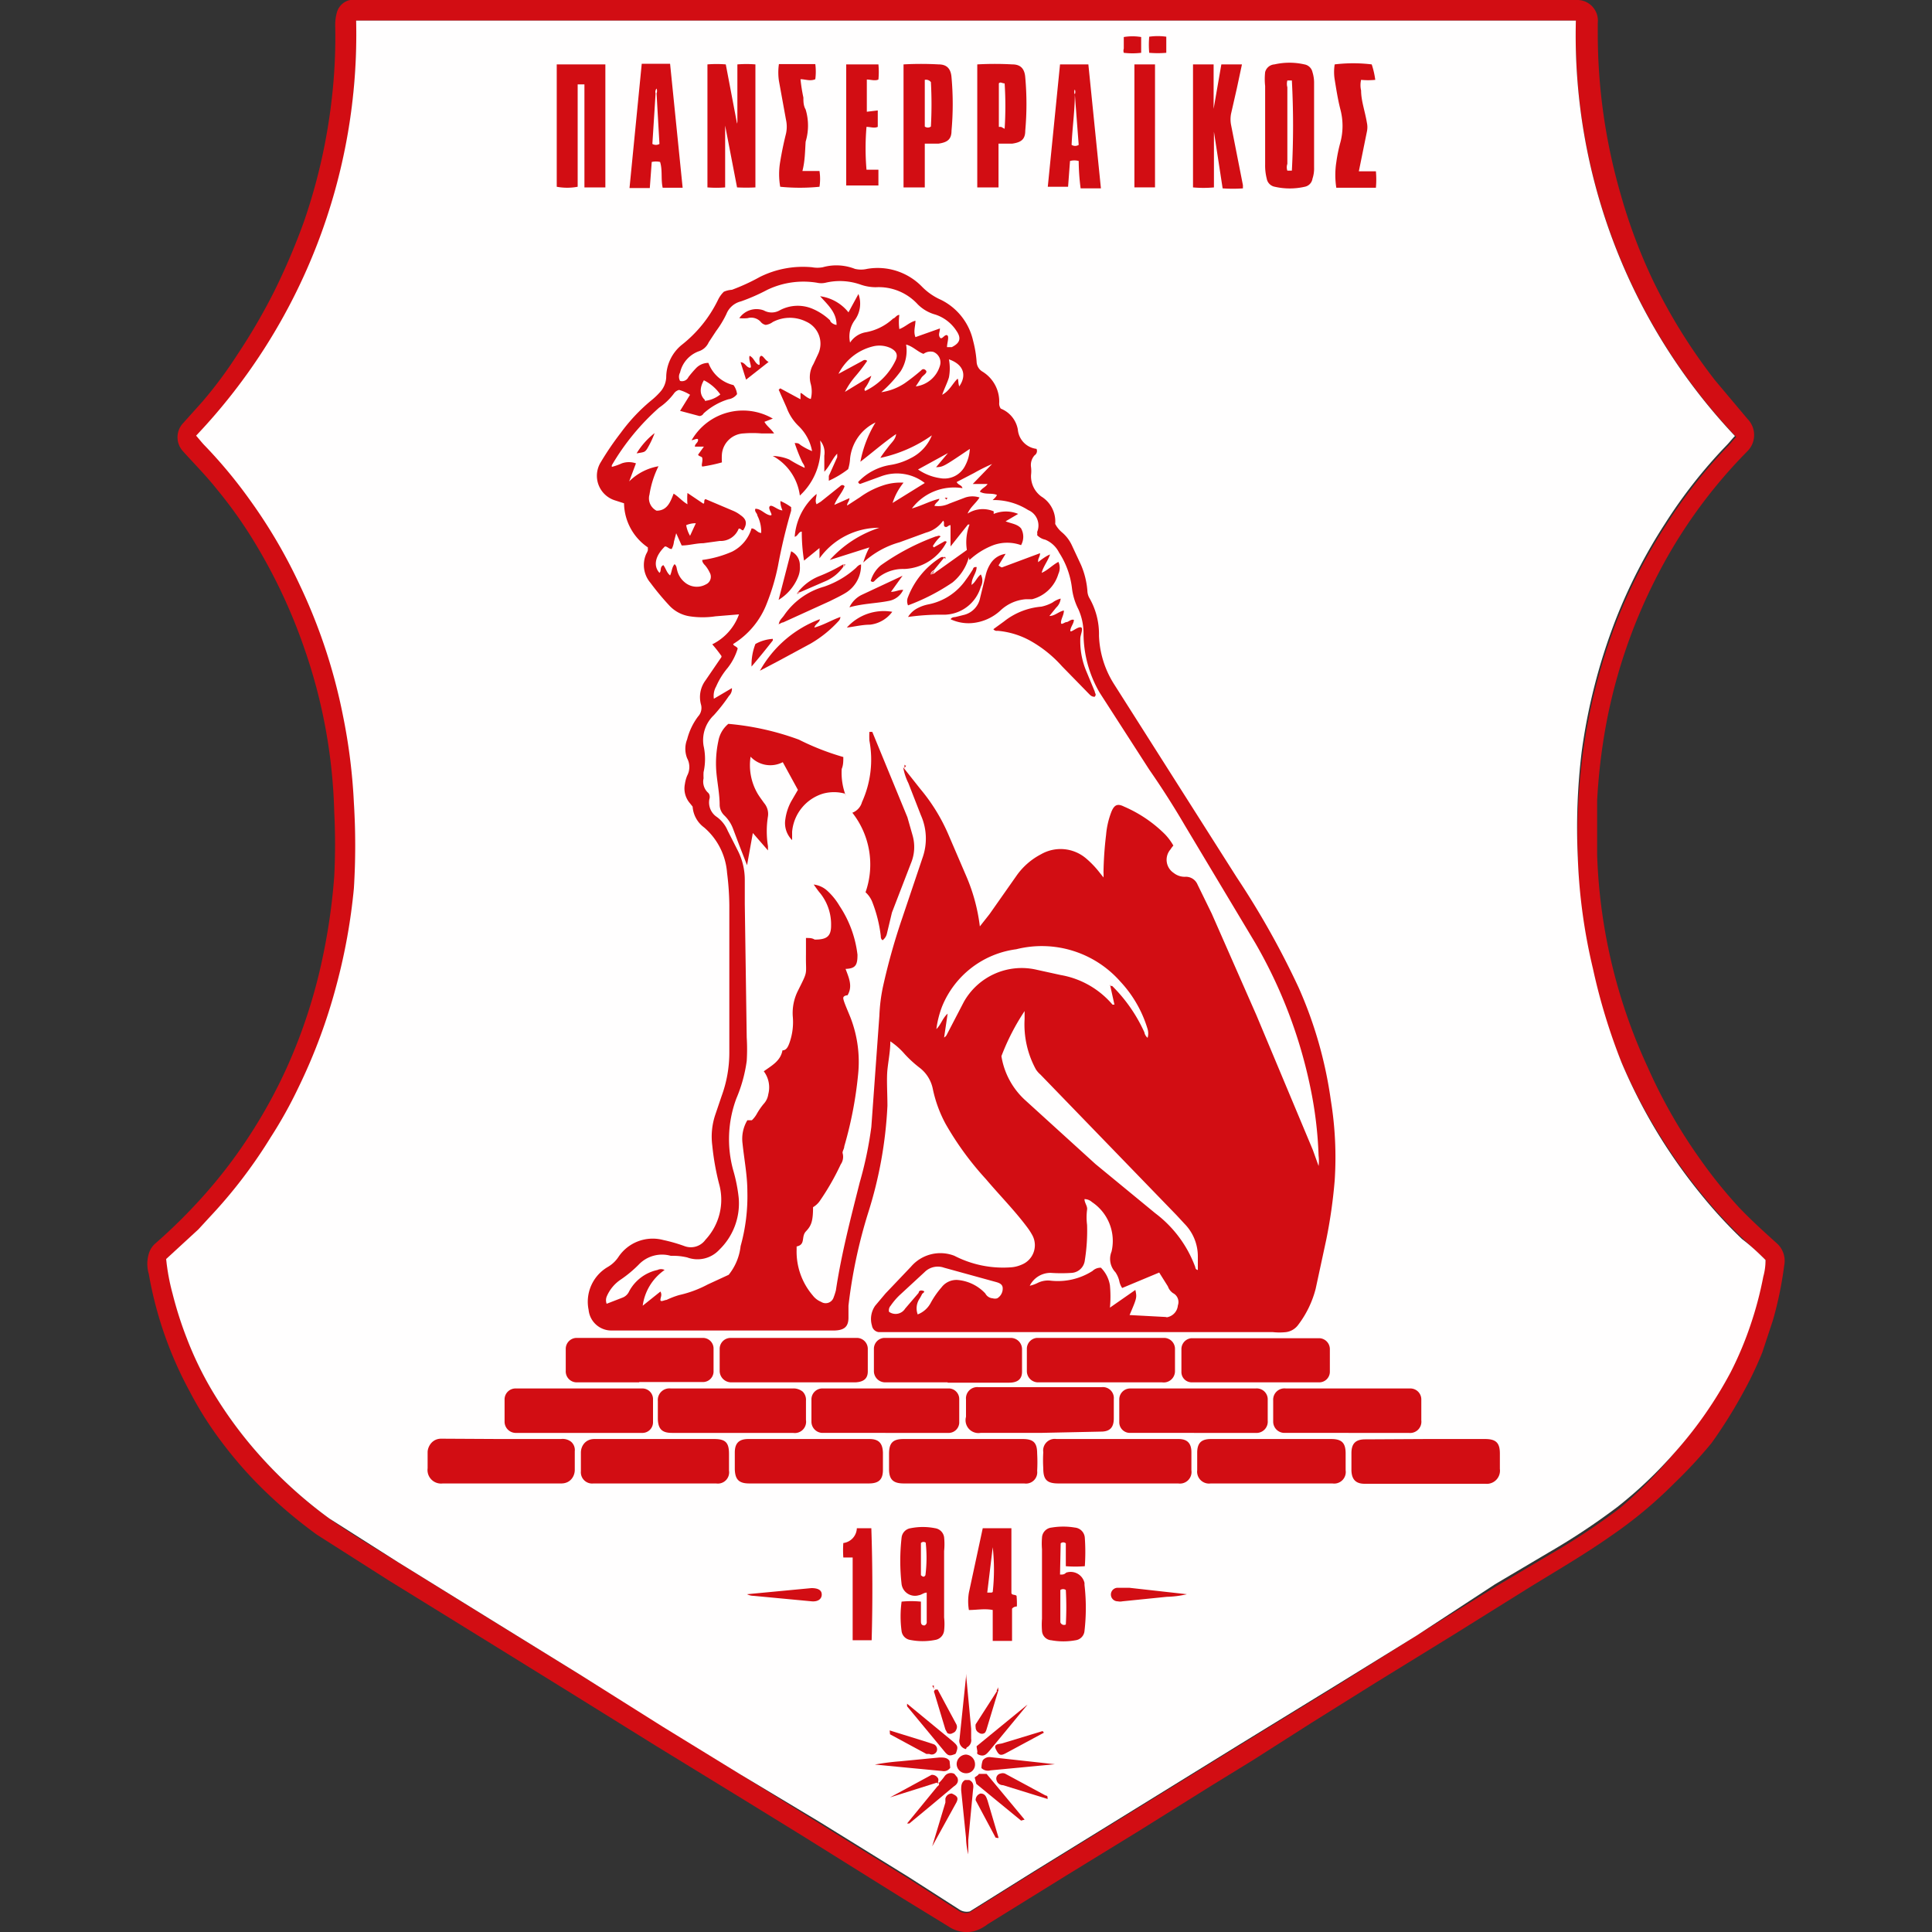 <?xml version="1.0" encoding="iso-8859-1"?>
<svg xmlns="http://www.w3.org/2000/svg" width="60" height="60" xmlns:v="https://vecta.io/nano"><rect width="100%" height="100%" fill="#333333" stroke="none"/><path d="M30 0h19a.64.64 0 0 1 .62.71v.32a17.94 17.94 0 0 0 .71 5 16.93 16.93 0 0 0 1 2.67 17.3 17.3 0 0 0 1.94 3.12l1 1.19a.71.71 0 0 1 0 1 15.66 15.66 0 0 0-2.87 4 16.75 16.75 0 0 0-1.55 4.65 18.45 18.45 0 0 0-.25 2.21v1.67a17 17 0 0 0 1.57 6.6A16.2 16.2 0 0 0 52.8 36a14.62 14.62 0 0 0 1.2 1.49c.38.4.79.77 1.2 1.14a.73.73 0 0 1 .21.67 11.54 11.54 0 0 1-.35 1.7l-.33 1a11.33 11.33 0 0 1-.58 1.22 15 15 0 0 1-1 1.6A14.47 14.47 0 0 1 52 46.06a13.55 13.55 0 0 1-2 1.66c-.84.59-1.73 1.1-2.6 1.64l-2.26 1.41-2.42 1.49-2 1.25-1.82 1.16-1.27.78-2.29 1.43-2.2 1.35-2.47 1.53a1.22 1.22 0 0 1-.44.22 1 1 0 0 1-.77-.15l-1.42-.87-1.81-1.13L24.9 57l-1.77-1.09-2.79-1.71-2.72-1.69L15.18 51l-3.11-1.92-2.23-1.42a15 15 0 0 1-1.62-1.36 12.72 12.72 0 0 1-1.33-1.51 11 11 0 0 1-1-1.58 11.92 11.92 0 0 1-1.27-3.65 1.09 1.09 0 0 1 0-.62.67.67 0 0 1 .2-.32 16.76 16.76 0 0 0 1.47-1.45 15.3 15.3 0 0 0 1.43-1.86 15.81 15.81 0 0 0 1.23-2.25A16.6 16.6 0 0 0 10 29.83a19.09 19.09 0 0 0 .38-2.61 19.68 19.68 0 0 0 0-2 16.65 16.65 0 0 0-.9-5A16.93 16.93 0 0 0 8 17a13.85 13.85 0 0 0-1.26-1.8c-.34-.43-.74-.83-1.07-1.2a.64.64 0 0 1 0-.84l.61-.68A13.21 13.21 0 0 0 7.38 11a18.49 18.49 0 0 0 1.16-2 20.73 20.73 0 0 0 .9-2.12 17.77 17.77 0 0 0 .87-3.87 16.72 16.72 0 0 0 .1-2.24 1.45 1.45 0 0 1 .06-.41.55.55 0 0 1 .36-.35 1.33 1.33 0 0 1 .45-.01H30zm24.83 39.13l-.73-.69a14.82 14.82 0 0 1-1.26-1.37 17.16 17.16 0 0 1-1.28-1.79 17 17 0 0 1-1.2-2.28 18.58 18.58 0 0 1-.93-2.88 17.47 17.47 0 0 1-.43-3.49 19.66 19.66 0 0 1 .16-3.25 18.08 18.08 0 0 1 1.05-4.09 16.61 16.61 0 0 1 1.54-3 15.35 15.35 0 0 1 1.9-2.42c.1-.1.18-.21.27-.3A18.13 18.13 0 0 1 48.94.64H11.06a18.1 18.1 0 0 1-4.93 12.9l.28.32a14.94 14.94 0 0 1 1.4 1.69 16.15 16.15 0 0 1 1.54 2.63 17.19 17.19 0 0 1 1.34 4.05 17.77 17.77 0 0 1 .31 2.71 21.44 21.44 0 0 1 0 2.66 18.21 18.21 0 0 1-.54 3 17.33 17.33 0 0 1-1.19 3.2 13.71 13.71 0 0 1-.86 1.54 15.24 15.24 0 0 1-1.9 2.48l-.34.37-1 .92a6.62 6.62 0 0 0 .2 1.08 11.63 11.63 0 0 0 .44 1.38 10.69 10.69 0 0 0 .77 1.6 13 13 0 0 0 1.46 2 13.78 13.78 0 0 0 2.2 2c.69.49 1.42.91 2.14 1.36l3.12 1.93L18 52l2.61 1.62L23 55.11l2.43 1.51 2.78 1.72 1.56 1a.42.42 0 0 0 .33.06l2-1.25 3.13-1.93 3.24-2 3-1.84L44 50.79l2.49-1.54 1.69-1a20.84 20.84 0 0 0 2.11-1.4A13.38 13.38 0 0 0 52 45.12a12.64 12.64 0 0 0 1.71-2.51 10.74 10.74 0 0 0 .62-1.48 11.13 11.13 0 0 0 .39-1.48 1.91 1.91 0 0 0 .11-.52z" fill="#d20d13"/><path d="M54.83 39.13a1.91 1.91 0 0 1-.07.52 11.13 11.13 0 0 1-.39 1.48 10.74 10.74 0 0 1-.62 1.48A12.64 12.64 0 0 1 52 45.12a13.38 13.38 0 0 1-1.77 1.68 20.84 20.84 0 0 1-2.11 1.4l-1.69 1L44 50.79l-2.51 1.55-3 1.84-3.24 2-3.13 1.93-2 1.25a.42.42 0 0 1-.33-.06l-1.56-1-2.78-1.72L23 55.11l-2.41-1.48L18 52l-2.51-1.55-3.12-1.93-2.14-1.36a13.78 13.78 0 0 1-2.2-2 13 13 0 0 1-1.46-2 10.69 10.69 0 0 1-.77-1.6 11.63 11.63 0 0 1-.44-1.38 6.62 6.62 0 0 1-.2-1.08l1-.92.34-.37a15.24 15.24 0 0 0 1.9-2.48 13.71 13.71 0 0 0 .86-1.54 17.33 17.33 0 0 0 1.19-3.2 18.21 18.21 0 0 0 .54-3 21.44 21.44 0 0 0 0-2.66 17.77 17.77 0 0 0-.34-2.71 17.19 17.19 0 0 0-1.34-4.05 16.15 16.15 0 0 0-1.54-2.63 14.94 14.94 0 0 0-1.4-1.69c-.1-.1-.19-.22-.28-.32A18.1 18.1 0 0 0 11.06.64h37.88a18.13 18.13 0 0 0 4.94 12.9c-.09.09-.17.2-.27.3a15.35 15.35 0 0 0-1.9 2.42 16.61 16.61 0 0 0-1.54 3 18.08 18.08 0 0 0-1.05 4.09 19.66 19.66 0 0 0-.12 3.28 17.47 17.47 0 0 0 .47 3.45 18.58 18.58 0 0 0 .89 2.92 17 17 0 0 0 1.2 2.32 17.16 17.16 0 0 0 1.28 1.79 14.82 14.82 0 0 0 1.26 1.37c.24.18.48.4.73.65z" fill="#fffefe"/><g fill="#d20d13"><path d="M31.08 12.69a.86.86 0 0 1 .53.65.66.66 0 0 0 .58.6.16.16 0 0 1-.06.2.45.45 0 0 0-.11.37 1 1 0 0 1 0 .24.78.78 0 0 0 .32.67.91.91 0 0 1 .43.85.86.86 0 0 0 .22.27 1.17 1.17 0 0 1 .3.4l.28.6a2.53 2.53 0 0 1 .2.81.49.49 0 0 0 .05.2 2.25 2.25 0 0 1 .31 1.19 3 3 0 0 0 .47 1.51l3.81 6a26 26 0 0 1 1.92 3.42 13 13 0 0 1 1 3.5 11 11 0 0 1 .12 2.49 15.8 15.8 0 0 1-.26 1.83l-.33 1.53a3.14 3.14 0 0 1-.54 1.12.56.56 0 0 1-.38.23 1.93 1.93 0 0 1-.41 0h-11-1.24a.24.24 0 0 1-.21-.2.72.72 0 0 1 .1-.62l.32-.38.79-.83a1.2 1.2 0 0 1 1.35-.34 3.3 3.3 0 0 0 1.72.36 1 1 0 0 0 .38-.09.65.65 0 0 0 .33-.89 1.94 1.94 0 0 0-.15-.24c-.4-.54-.86-1-1.3-1.52a9.49 9.49 0 0 1-1.25-1.71 4 4 0 0 1-.4-1.09 1.1 1.1 0 0 0-.41-.66 3.64 3.64 0 0 1-.46-.42 2.21 2.21 0 0 0-.45-.4c0 .3-.06.59-.09.88s0 .74 0 1.12a13 13 0 0 1-.6 3.33 15.7 15.7 0 0 0-.61 2.88v.37c0 .29-.14.39-.43.4h-.58H19a.71.71 0 0 1-.72-.64 1.25 1.25 0 0 1 .59-1.33 1 1 0 0 0 .34-.32 1.28 1.28 0 0 1 1.39-.52 5 5 0 0 1 .66.19.56.56 0 0 0 .65-.2 1.82 1.82 0 0 0 .42-1.74 8 8 0 0 1-.21-1.19 2.14 2.14 0 0 1 .09-.94l.2-.59a3.92 3.92 0 0 0 .24-1.35v-4.58a8.55 8.55 0 0 0-.07-1 2.06 2.06 0 0 0-.71-1.41.88.88 0 0 1-.36-.65l-.08-.1a.7.7 0 0 1-.16-.6 1.11 1.11 0 0 1 .07-.26.57.57 0 0 0 0-.54.8.8 0 0 1 0-.59 2 2 0 0 1 .34-.71.39.39 0 0 0 .09-.37.87.87 0 0 1 .14-.75l.41-.6c.14-.2.06-.09.09-.15a4.22 4.22 0 0 0-.29-.37 1.66 1.66 0 0 0 .83-.93l-.73.06a2.68 2.68 0 0 1-.8 0 1.09 1.09 0 0 1-.62-.32 8.17 8.17 0 0 1-.6-.72.85.85 0 0 1-.13-.9.54.54 0 0 0 .05-.11V17a1.69 1.69 0 0 1-.74-1.37l-.28-.09a.8.8 0 0 1-.44-1.19 9.13 9.13 0 0 1 .62-.91 5.55 5.55 0 0 1 .94-1 2.2 2.2 0 0 0 .31-.3.73.73 0 0 0 .16-.42 1.31 1.31 0 0 1 .47-1h0a4 4 0 0 0 1.14-1.41.88.88 0 0 1 .18-.25.75.75 0 0 1 .25-.06 6.26 6.26 0 0 0 .87-.4 3 3 0 0 1 1.62-.3.92.92 0 0 0 .33 0 1.57 1.57 0 0 1 1 .05.82.82 0 0 0 .38 0 1.92 1.92 0 0 1 1.7.55 1.89 1.89 0 0 0 .59.41 1.87 1.87 0 0 1 1 1.27 3.5 3.5 0 0 1 .11.66.37.37 0 0 0 .18.3 1.09 1.09 0 0 1 .52 1 .28.28 0 0 0 .05.15zm-4.23-.54a2 2 0 0 0 .95-.93c.1-.19.05-.31-.14-.41a.83.83 0 0 0-.56-.05 1.63 1.63 0 0 0-1.06.85l.74-.4s.09-.07.15 0a5.32 5.32 0 0 1-.36.47 2.47 2.47 0 0 0-.33.49l.82-.5a1.35 1.35 0 0 1-.18.36s-.07.07 0 .12 0 0 0 0zm7.62 18.47h.07a4.81 4.81 0 0 1 1 1.44.28.28 0 0 0 .1.17.49.49 0 0 0 0-.27 3.72 3.72 0 0 0-.85-1.48 3.25 3.25 0 0 0-3.23-1 2.89 2.89 0 0 0-2.3 1.77 3 3 0 0 0-.18.71c.15-.15.19-.34.35-.48l-.11.74a.2.2 0 0 0 .09-.1l.52-1a2.06 2.06 0 0 1 2.28-1l.73.16a2.72 2.72 0 0 1 1.61.92h.06l-.14-.63zM24.3 15.85h0s-.08-.18-.06-.29a1.77 1.77 0 0 1 .33.19v.11a17.19 17.19 0 0 0-.41 1.72 6.84 6.84 0 0 1-.35 1.17A2.55 2.55 0 0 1 22.77 20h0c0 .06.11.07.14.14a1.81 1.81 0 0 1-.31.6 2.34 2.34 0 0 0-.36.58.59.59 0 0 0-.07.38l.56-.33a.3.3 0 0 1-.09.24 5.39 5.39 0 0 1-.47.6 1.07 1.07 0 0 0-.32.95 1.88 1.88 0 0 1 0 .82 1.62 1.62 0 0 0 0 .19.47.47 0 0 0 .13.44.15.15 0 0 1 .05.07.22.22 0 0 1 0 .14.54.54 0 0 0 .23.55 1 1 0 0 1 .34.43l.31.61a2 2 0 0 1 .22.92v.75l.06 4.14a5.85 5.85 0 0 1 0 .73 4.53 4.53 0 0 1-.32 1.16 3.62 3.62 0 0 0-.1 2.23 4.92 4.92 0 0 1 .17.85 2 2 0 0 1-.6 1.62.92.92 0 0 1-1 .24C21.11 39 21 39 20.83 39a1 1 0 0 0-1 .28 3.79 3.79 0 0 1-.54.45 1.19 1.19 0 0 0-.45.54.31.31 0 0 0 0 .22l.49-.19a.37.37 0 0 0 .21-.2 1.31 1.31 0 0 1 .88-.66.25.25 0 0 1 .22 0 1.61 1.61 0 0 0-.68 1.11l.55-.44c.06.11 0 .18 0 .26s.13 0 .19 0a2.62 2.62 0 0 1 .39-.15 3.53 3.53 0 0 0 .89-.33l.65-.3a1.72 1.72 0 0 0 .37-.89 5.75 5.75 0 0 0 .21-1.7c0-.5-.1-1-.15-1.49a1.12 1.12 0 0 1 .15-.72h.14a.83.83 0 0 0 .16-.21 2.11 2.11 0 0 1 .2-.29.56.56 0 0 0 .15-.31.83.83 0 0 0-.14-.71c.25-.18.52-.32.58-.65.13 0 .18-.13.22-.24a1.93 1.93 0 0 0 .1-.82 1.54 1.54 0 0 1 .16-.79c.33-.66.24-.46.25-1.13v-.51c.12 0 .19 0 .27.05.35 0 .51-.08.51-.43a1.55 1.55 0 0 0-.33-1c-.07-.08-.13-.17-.21-.28a.76.76 0 0 1 .44.21 2 2 0 0 1 .36.45 3.46 3.46 0 0 1 .56 1.52c0 .31-.05.43-.37.44.1.27.23.54.06.82 0 0-.11 0-.13.07s.15.43.23.64a3.81 3.81 0 0 1 .23 1.74 12.14 12.14 0 0 1-.43 2.24c0 .08-.07.16-.05.22a.41.41 0 0 1-.06.34 7.76 7.76 0 0 1-.66 1.15.67.67 0 0 1-.2.18c0 .45-.06.58-.22.75s0 .41-.29.47v.1a2.09 2.09 0 0 0 .5 1.42.63.63 0 0 0 .26.2.26.26 0 0 0 .39-.14 1.87 1.87 0 0 0 .07-.22c.17-1.13.46-2.24.74-3.35a11.79 11.79 0 0 0 .36-1.72l.25-3.46a5.28 5.28 0 0 1 .11-.89 19.75 19.75 0 0 1 .58-2.08l.65-1.93a1.78 1.78 0 0 0-.05-1.32l-.39-1a1.76 1.76 0 0 1-.16-.49h0l.53.67a5.71 5.71 0 0 1 .87 1.41l.55 1.28a5.66 5.66 0 0 1 .43 1.58l.3-.38.85-1.21a2.13 2.13 0 0 1 .75-.65 1.22 1.22 0 0 1 1.4.13 2.92 2.92 0 0 1 .42.44l.12.15a1.1 1.1 0 0 0 0-.16 11.11 11.11 0 0 1 .08-1.16 2.59 2.59 0 0 1 .17-.73c.09-.21.19-.25.39-.15a4.08 4.08 0 0 1 1.27.86 1.77 1.77 0 0 1 .26.35.94.94 0 0 0-.09.12.49.49 0 0 0 .1.73.55.55 0 0 0 .35.12.39.39 0 0 1 .39.24l.44.9 1.39 3.16 1.75 4.18.18.5a1.31 1.31 0 0 0 0-.32 12.3 12.3 0 0 0-.25-2.09 15 15 0 0 0-1.72-4.52l-2.18-3.64q-.52-.89-1.11-1.74l-1.54-2.39a3.67 3.67 0 0 1-.5-1.83 1.82 1.82 0 0 0-.16-.76 1.94 1.94 0 0 1-.2-.66 2.57 2.57 0 0 0-.4-1.1.84.84 0 0 0-.43-.4.48.48 0 0 1-.25-.14.36.36 0 0 0 0-.1.52.52 0 0 0-.28-.68 2 2 0 0 0-1-.31h-.1c-.01 0 .11-.09.13-.16-.17-.07-.36 0-.53-.1.06-.11.18-.14.24-.24h-.46l.6-.62a5.85 5.85 0 0 0-.56.28l-.54.28c.05.1.16.09.18.19a1.64 1.64 0 0 0-1.57.63c.29-.08.56-.23.85-.3h0c0 .07-.12.12-.15.22a.8.8 0 0 0 .46-.07l.5-.19a.71.71 0 0 1 .44 0c-.11.18-.29.3-.37.5a.87.87 0 0 1 .81-.07v.08a1 1 0 0 1 .76 0l-.39.23c.17.07.36.08.48.22a.53.53 0 0 1 0 .52 1.27 1.27 0 0 0-.86 0 2.29 2.29 0 0 0-.74.46 1.54 1.54 0 0 1 0-1.1h-.05l-.54.68h0v-.66c-.08 0-.1.08-.17.05s0-.13-.06-.19a.94.94 0 0 1-.53.37l-.82.3a2.75 2.75 0 0 0-1.13.63h0A2.51 2.51 0 0 1 27 17l-1.23.39a3.54 3.54 0 0 1 1.54-1 2.28 2.28 0 0 0-1.86.95v-.32l-.48.39a5.63 5.63 0 0 1-.07-.9c-.1 0-.12.14-.22.16a1.92 1.92 0 0 1 .68-1.33c0 .11-.06.21 0 .32s0 0 0 0l.13-.08.6-.48s.07-.08.14 0c-.07.2-.23.35-.32.58l.47-.21c0 .1-.08.15-.07.23s0 0 0 0l.4-.26a2.58 2.58 0 0 1 .7-.36 1.68 1.68 0 0 1 .65-.09 1.93 1.93 0 0 0-.34.63l1-.62a1.41 1.41 0 0 0-1.35-.21l-.66.24a.09.09 0 0 1-.06-.06 1.75 1.75 0 0 1 1-.53 2 2 0 0 0 .63-.21 1.35 1.35 0 0 0 .66-.71 4.32 4.32 0 0 1-1.6.7c.08-.13.17-.24.26-.36s.21-.21.23-.38c-.38.26-.72.56-1.11.86a3.65 3.65 0 0 1 .47-1.22 1.4 1.4 0 0 0-.79 1.12 1.36 1.36 0 0 1-.06.33 3 3 0 0 1-.6.36h0v-.15l.26-.58v-.11c-.15.15-.22.37-.4.56v-.5a.58.58 0 0 0-.13-.47 2 2 0 0 1-.63 1.71 1.64 1.64 0 0 0-.84-1.23 1.45 1.45 0 0 1 .51.11 4.16 4.16 0 0 0 .48.26c0-.09-.07-.15-.09-.21a5.42 5.42 0 0 1-.22-.56h0c.08 0 .12 0 .18.06a2 2 0 0 0 .36.19 1.45 1.45 0 0 0-.42-.78 1.52 1.52 0 0 1-.37-.57l-.2-.45c-.06-.15-.06-.08 0-.15l.63.34h0v-.18c0-.07.19.15.32.17a.92.92 0 0 0 0-.46.79.79 0 0 1 .08-.62l.15-.32a.75.75 0 0 0-.37-1A1.14 1.14 0 0 0 24 10a.47.47 0 0 1-.22.09.26.26 0 0 1-.16-.1.4.4 0 0 0-.4-.11 1.19 1.19 0 0 1-.26 0h0 0a.65.65 0 0 1 .76-.24.5.5 0 0 0 .49 0 1.18 1.18 0 0 1 1-.06 1.81 1.81 0 0 1 .57.37c0 .05.1.13.2.14 0-.39-.27-.62-.51-.89a1.36 1.36 0 0 1 .88.5l.31-.57a.87.87 0 0 1-.12.82.86.86 0 0 0-.14.69.73.73 0 0 1 .48-.32 1.68 1.68 0 0 0 .86-.43c.05 0 .1-.11.19-.11a1.64 1.64 0 0 0 0 .44c.19-.07.31-.21.5-.26 0 .17-.07.33 0 .51l.76-.27c0 .11-.06.19 0 .28s.14-.1.22-.07 0 .24 0 .37h.15c.26-.13.3-.28.14-.51a1.24 1.24 0 0 0-.65-.5 1.23 1.23 0 0 1-.55-.32 1.64 1.64 0 0 0-1.3-.53 1.45 1.45 0 0 1-.47-.08 1.93 1.93 0 0 0-1.09-.06.61.61 0 0 1-.27 0 2.6 2.6 0 0 0-1.54.22 6 6 0 0 1-.82.36.65.65 0 0 0-.45.39 3.11 3.11 0 0 1-.32.53l-.23.35a.51.51 0 0 1-.31.28.92.92 0 0 0-.58.66.27.27 0 0 0 0 .26.22.22 0 0 0 .26-.12 3.22 3.22 0 0 1 .24-.28.53.53 0 0 1 .38-.16 1.1 1.1 0 0 0 .78.69.58.58 0 0 1 .11.28.41.41 0 0 1-.27.16 2 2 0 0 0-.77.44.15.15 0 0 1-.13.08l-.6-.16.31-.5a1.26 1.26 0 0 0-.34-.15.27.27 0 0 0-.16.11 1.92 1.92 0 0 1-.46.44A7.32 7.32 0 0 0 19 14.45v.05c0 .05 0 0 0 0a1.92 1.92 0 0 0 .31-.11.66.66 0 0 1 .44 0l-.21.56h0a1.7 1.7 0 0 1 .91-.47 3 3 0 0 0-.28.88.43.43 0 0 0 .22.5c.33 0 .43-.27.53-.53.16.1.27.24.43.33a2 2 0 0 1 0-.35l.49.33c.06 0 0-.11.07-.14l.85.36A1 1 0 0 1 23 16c.19.13.21.27.08.47-.06 0-.08-.07-.14-.05a.6.6 0 0 1-.59.38l-.51.07c-.22 0-.44.07-.67.07l-.17-.38-.07.26a.62.62 0 0 1-.07.23c-.09 0-.13-.08-.21-.08-.3.29-.37.6-.17.82.07-.06 0-.18.12-.24.08.1.1.23.21.32.06-.12.05-.25.14-.35.07.06.06.13.08.19a.69.69 0 0 0 .23.37.58.58 0 0 0 .66.07.26.26 0 0 0 .12-.37 1 1 0 0 0-.14-.22s-.1-.09-.09-.17a3.39 3.39 0 0 0 .93-.26 1.19 1.19 0 0 0 .6-.72c.12 0 .18.14.3.14a1.1 1.1 0 0 0-.12-.54c0-.07-.1-.12-.06-.21h0c.17 0 .28.16.44.2s-.06-.18 0-.27.25.12.4.12zm6.8 16.95a2.35 2.35 0 0 0 .72 1.35l2.2 2 1.86 1.53a3.68 3.68 0 0 1 1.24 1.67s0 .08.08.09v-.43a1.44 1.44 0 0 0-.41-1l-.25-.27-4.23-4.37a.73.73 0 0 1-.14-.16 2.91 2.91 0 0 1-.35-1.56v-.25a7 7 0 0 0-.72 1.4zm4.16 7.26c.05.24.05.24-.18.78l1.12.06a.11.11 0 0 0 .08 0 .41.41 0 0 0 .3-.36.31.31 0 0 0-.15-.38.42.42 0 0 1-.16-.21l-.27-.43-1.15.48a.57.57 0 0 1-.09-.22.83.83 0 0 0-.12-.27.6.6 0 0 1-.12-.64 1.45 1.45 0 0 0-.61-1.54.34.34 0 0 0-.23-.09c0 .12.1.22.08.33a1.83 1.83 0 0 0 0 .47 5.76 5.76 0 0 1-.07 1.1.44.44 0 0 1-.4.39 4.87 4.87 0 0 1-.66 0 .72.72 0 0 0-.65.4 1.06 1.06 0 0 0 .25-.09.72.72 0 0 1 .38-.07 2 2 0 0 0 1.32-.3.36.36 0 0 1 .26-.1 1 1 0 0 1 .28.55 3.72 3.72 0 0 1 0 .69zm-6.76.76a.77.77 0 0 0 .4-.35 2.69 2.69 0 0 1 .34-.49.58.58 0 0 1 .49-.23 1.33 1.33 0 0 1 .87.42.28.28 0 0 0 .23.15.24.24 0 0 0 .14 0 .35.35 0 0 0 .17-.31c0-.15-.15-.18-.26-.21l-1.56-.43a.58.58 0 0 0-.61.14l-.78.72a2.08 2.08 0 0 0-.27.32.21.21 0 0 0-.05.19.35.35 0 0 0 .5-.1l.42-.49s0-.09.11-.07.05.06 0 .1a1.62 1.62 0 0 1-.1.18.54.54 0 0 0-.04.46zM28.44 12a.9.9 0 0 0 .75-.64.35.35 0 0 0-.2-.43.37.37 0 0 0-.31.06c-.19-.07-.32-.23-.54-.29a1.19 1.19 0 0 1-.17.83 4 4 0 0 1-.6.65 1.77 1.77 0 0 0 .73-.28 6.4 6.4 0 0 0 .51-.4s.06-.08.14 0-.1.16-.14.24zm1.68 1.94c-.83.56-.83.56-1.05.57l.37-.44h0l-.93.51a1.61 1.61 0 0 0 .69.27.72.72 0 0 0 .78-.4 1.23 1.23 0 0 0 .14-.54zM29.79 12c.25-.36.12-.69-.32-.84a1.52 1.52 0 0 1 0 .56c-.05.17-.14.34-.21.54.23-.12.32-.35.48-.5.03.04.01.12.05.24zm-7.9.45a.93.93 0 0 0 .48-.2 1.37 1.37 0 0 0-.51-.44c-.14.24-.13.46.03.61zm-.28 3.8a.73.73 0 0 0-.3.06 1 1 0 0 0 .12.33zm-1.76 26.68h-1.93a.34.34 0 0 1-.35-.36v-.67a.34.34 0 0 1 .33-.35h3.94a.33.33 0 0 1 .32.32v.74a.33.33 0 0 1-.31.31h-2zm9.58 0h-1.95a.35.35 0 0 1-.34-.34v-.71a.34.34 0 0 1 .31-.33h3.93a.35.35 0 0 1 .36.34v.71c0 .24-.15.34-.4.34h-1.91zm4.79 0h-2a.35.35 0 0 1-.33-.34v-.71a.34.34 0 0 1 .31-.33h3.95a.34.34 0 0 1 .34.33v.71a.35.35 0 0 1-.4.34h-1.87zm-9.58 0h-1.95a.36.36 0 0 1-.34-.34v-.7a.34.34 0 0 1 .34-.34h3.93a.34.34 0 0 1 .33.33v.71c0 .24-.15.33-.39.34h-1.92zm14.36 0h-2a.32.32 0 0 1-.31-.33v-.7a.34.34 0 0 1 .3-.34h4a.34.34 0 0 1 .31.33v.71a.33.33 0 0 1-.33.33H39zm5.27 1.76h1.85c.34 0 .46.12.46.45v.48a.41.41 0 0 1-.45.46h-3.75c-.27 0-.4-.13-.41-.41v-.54c0-.3.13-.43.43-.43zm-4.76 0h1.83c.33 0 .45.12.45.45v.52a.36.36 0 0 1-.41.41H37.6a.37.37 0 0 1-.42-.41v-.54c0-.31.13-.43.43-.43zm-4.81 1.38h-1.83c-.36 0-.47-.12-.47-.47a4.17 4.17 0 0 1 0-.5.36.36 0 0 1 .41-.41h3.79c.27 0 .4.13.4.41v.56a.36.36 0 0 1-.41.41zm-19.16-1.38h1.88a.43.43 0 0 1 .31.08.34.34 0 0 1 .12.3v.58c0 .19-.13.42-.42.42h-1.68-2a.42.42 0 0 1-.47-.47v-.5c0-.16.13-.42.42-.42zm4.79 0h1.85c.35 0 .46.11.46.46v.52a.35.35 0 0 1-.4.4h-3.81a.35.35 0 0 1-.39-.38v-.58c0-.19.13-.42.42-.42zm4.79 1.38h-1.85c-.32 0-.44-.12-.45-.44v-.52c0-.29.13-.42.42-.42H27c.29 0 .41.13.42.42v.54c0 .3-.13.42-.44.42zm4.78 0h-1.83c-.33 0-.46-.12-.46-.45v-.47c0-.34.12-.46.45-.46h3.7c.34 0 .45.12.45.45a4.86 4.86 0 0 1 0 .54.35.35 0 0 1-.4.39zm11.98-1.57h-2a.35.35 0 0 1-.34-.35v-.66a.35.35 0 0 1 .39-.37h3.87a.34.34 0 0 1 .34.35v.64a.35.35 0 0 1-.39.39h-1.87zm-4.8 0h-2a.33.33 0 0 1-.32-.34q0-.34 0-.69a.34.34 0 0 1 .35-.35H39a.34.34 0 0 1 .37.36v.64a.35.35 0 0 1-.38.38h-1.91zm-9.55 0h-2a.35.35 0 0 1-.33-.34v-.69a.34.34 0 0 1 .36-.35h3.93a.33.33 0 0 1 .3.32q0 .38 0 .75a.33.33 0 0 1-.31.31h-2zm4.77 0h-1.85A.4.4 0 0 1 30 44v-.54a.35.35 0 0 1 .39-.38h3.82a.34.34 0 0 1 .38.37q0 .3 0 .6c0 .28-.12.41-.4.41zM18 43.12h1.95a.33.33 0 0 1 .33.32q0 .36 0 .72a.33.33 0 0 1-.35.34H16a.35.35 0 0 1-.33-.34q0-.34 0-.69a.34.34 0 0 1 .35-.35h2zm4.75 0h1.87a.45.45 0 0 1 .31.1.36.36 0 0 1 .1.28v.6a.35.35 0 0 1-.4.4h-3.76c-.31 0-.43-.12-.44-.43v-.56a.36.36 0 0 1 .4-.39zm-4.6-40.5h-.21V5.8a1.76 1.76 0 0 1-.65 0V2h1.51v3.82h-.65zm4.75 1.17V2a3.49 3.49 0 0 1 .56 0v3.82a5.32 5.32 0 0 1-.57 0l-.37-1.92h0v1.92a3.35 3.35 0 0 1-.55 0V2a3.51 3.51 0 0 1 .57 0l.35 1.84zM38.57 2l-.16.75-.18.79a.92.92 0 0 0 0 .33l.37 1.88v.1a4.37 4.37 0 0 1-.63 0l-.27-1.76h0v1.73a3.53 3.53 0 0 1-.65 0V2h.64v1.38h0L37.93 2zm.72 1.88V2.67a2 2 0 0 1 0-.43.32.32 0 0 1 .29-.24 2.09 2.09 0 0 1 .93 0 .31.31 0 0 1 .25.24 1.1 1.1 0 0 1 .05.35V5.2a1 1 0 0 1-.05.35.3.3 0 0 1-.24.25 2.09 2.09 0 0 1-.93 0 .31.31 0 0 1-.25-.25 1.65 1.65 0 0 1-.05-.44zm.83-1.38h-.14a.39.39 0 0 0 0 .21v2.38a.31.31 0 0 0 0 .21h.14a26.15 26.15 0 0 0 0-2.8z"/><path d="M21.2 5.83h-.62c-.06-.27 0-.54-.08-.8a.58.58 0 0 0-.26 0l-.06.81h-.63l.38-3.86h.88zm-.84-2.93l-.1 1.57a.22.22 0 0 0 .22 0l-.09-1.57a.2.2 0 0 0 0-.15.16.16 0 0 0-.03.15zM32.92 2h.88l.39 3.85h-.63A6.83 6.83 0 0 1 33.5 5a.5.5 0 0 0-.27 0l-.06.8h-.63zm.46.93a.2.2 0 0 0 0-.15.16.16 0 0 0 0 .15c0 .52-.08 1.05-.1 1.57a.21.21 0 0 0 .22 0zM28.06 2a9.78 9.78 0 0 1 1.09 0c.26 0 .38.14.4.4a9.2 9.2 0 0 1 0 1.66c0 .27-.13.36-.4.4h-.2-.23v1.36h-.66zm.66.52v1.41a.16.16 0 0 0 .19 0 12.72 12.72 0 0 0 0-1.38.19.19 0 0 0-.19-.07zM30.35 2a9.78 9.78 0 0 1 1.09 0c.26 0 .38.14.4.4a9.2 9.2 0 0 1 0 1.66c0 .27-.13.36-.4.4h-.43v1.36h-.66zm.85 2a11 11 0 0 0 0-1.41c-.08 0-.13-.06-.18 0v1.35h.07zm1.72 44.9c.09 0 .13 0 .19-.06a.44.44 0 0 1 .57.32v.06a6.22 6.22 0 0 1 0 1.43.32.32 0 0 1-.28.29 2.1 2.1 0 0 1-.75 0 .31.31 0 0 1-.29-.3 2.4 2.4 0 0 1 0-.37v-2.16a2.16 2.16 0 0 1 0-.35.33.33 0 0 1 .3-.32 2.17 2.17 0 0 1 .72 0 .34.34 0 0 1 .31.32 6.36 6.36 0 0 1 0 .88 3.87 3.87 0 0 1-.59 0v-.71a.12.12 0 0 0-.16 0l-.02.97zm.18 1.55a9.55 9.55 0 0 0 0-1.07.14.14 0 0 0-.17 0v1a.12.12 0 0 0 .17.07zm-5.1-.71a3 3 0 0 1 .6 0v.59c0 .07 0 .15.11.15a.11.11 0 0 0 .07-.12v-.9c-.09 0-.16.07-.24.08a.42.42 0 0 1-.54-.34h0a6.4 6.4 0 0 1 0-1.45.33.33 0 0 1 .28-.29 1.94 1.94 0 0 1 .76 0 .33.33 0 0 1 .28.28 2.09 2.09 0 0 1 0 .43v2.06a1.84 1.84 0 0 1 0 .41.33.33 0 0 1-.28.29 2 2 0 0 1-.77 0 .32.32 0 0 1-.27-.27 3.38 3.38 0 0 1 0-.92zm.76-1.82a.11.11 0 0 0-.16 0v1c.07.06.1.06.14 0a4.32 4.32 0 0 0 .01-1zm2.82 1.97s-.1 0-.15.07v1h-.6V50c-.25-.05-.49 0-.74 0a1.62 1.62 0 0 1 0-.54l.43-2h.89v2c0 .09.11.05.16.1a2.54 2.54 0 0 1 .01.33zm-.75-.45a6.28 6.28 0 0 0 0-1.39l-.17 1.41h.12a.08.08 0 0 0 .05-.02zM24.92 5.31h.53a1.62 1.62 0 0 1 0 .49 6.17 6.17 0 0 1-1.22 0 2.28 2.28 0 0 1 0-.78q.07-.43.18-.87a1 1 0 0 0 0-.43l-.22-1.21a1.81 1.81 0 0 1 0-.52h1.13a1.83 1.83 0 0 1 0 .47c-.16.07-.31 0-.46 0a5.21 5.21 0 0 0 .09.57c0 .12 0 .25.07.37a1.74 1.74 0 0 1 0 1c-.02.3-.02.6-.1.91zm17.79-2.83a2.22 2.22 0 0 1-.44 0 .73.73 0 0 0 0 .33c0 .32.12.64.18 1a.66.66 0 0 1 0 .28l-.25 1.23h.53a2.9 2.9 0 0 1 0 .51H41.5a2.58 2.58 0 0 1 0-.79 4.7 4.7 0 0 1 .13-.63 2 2 0 0 0 0-1c-.08-.31-.13-.63-.18-.94a1.48 1.48 0 0 1 0-.47 4.76 4.76 0 0 1 1.15 0 2.57 2.57 0 0 1 .11.48zm-15.45.95v.51c-.11.05-.23 0-.35 0a7.77 7.77 0 0 0 0 1.33h.37v.49h-1V2h1a2.46 2.46 0 0 1 0 .47c-.11.05-.24 0-.36 0v1zm8.61 2.39h-.64V2h.64zm-8.8 45.12h-.59v-2.57h-.29a3.26 3.26 0 0 1 0-.45.48.48 0 0 0 .42-.46h.45a56.97 56.97 0 0 1 .01 3.48zM30 54.32a.26.26 0 0 1-.2-.32l.2-1.92v-.1l.16 1.71V54a.25.25 0 0 1-.14.27zm6.86-4.81a2.93 2.93 0 0 1-.62.08l-1.38.14a.38.38 0 0 1-.15 0 .21.21 0 0 1 0-.42h.36zm-6.76 5.77c.13.06.14.17.12.29l-.15 1.58v.44a2.58 2.58 0 0 1-.07-.52l-.15-1.47c0-.13 0-.25.12-.32zm-6.9-5.77l2-.19c.2 0 .32.06.32.2s-.12.23-.32.21l-1.8-.17a.45.45 0 0 1-.2-.05zm7.32 5.16a.26.26 0 0 1 .24-.1l2 .22h0l-2 .19a.29.29 0 0 1-.28-.07.71.71 0 0 1 .04-.24zm-.85-.2c-.18.07-.22.07-.35-.09l-1.15-1.39v-.08l1.42 1.17c.16.14.17.17.1.36q0 0-.02.03z"/><path d="M29.51 54.9a.24.24 0 0 1-.25.1L28 54.88l-.83-.08a7.4 7.4 0 0 1 .77-.1l1.24-.12c.12 0 .24 0 .31.11zm2.4-1.96l-1.18 1.43c-.08.09-.15.18-.29.14s-.06-.07-.11-.07h0 0c.05 0 0-.13 0-.21l1.54-1.26z"/><path d="M29.1 55.36h.07a1.46 1.46 0 0 0 .16-.19.24.24 0 0 1 .31-.08l.09.11c.05.12 0 .21-.11.28L29 56l-.76.63h-.07l.94-1.15s.12-.07 0-.14zm2.61 1.18l-1.39-1.14-.05-.2h0l.07-.05a.17.17 0 0 0 .06-.06h.24l1.18 1.42zm-2.15-.84c.18.08.21.14.14.28l-.75 1.36.41-1.36v-.12a.2.2 0 0 1 .2-.16z"/><path d="M32.54 55.87l-1.39-.43c-.1 0-.2-.07-.21-.2a.16.16 0 0 1 .13-.16.21.21 0 0 1 .14 0l1.26.68s.08 0 .06.08zm-.12-2.06l-1.17.63c-.18.1-.23.07-.32-.11s.1-.16.2-.19l1.25-.38zm-3.32 1.55l-1.46.46s-.05 0 0 0l1.29-.7a.21.21 0 0 1 .19.09c.05.06 0 .14 0 .2zm-1.47-1.62l1.19.37.18.06a.17.17 0 0 1 .09.22.17.17 0 0 1-.23.08h-.09l-1.13-.61zm1.42-1.27h.07l.58 1.08a.18.18 0 0 1 0 .16.17.17 0 0 1-.11.11.15.15 0 0 1-.17 0l-.06-.11-.34-1.13c-.02-.04-.02-.07.03-.11zm1.87 4.6l-.62-1.16a.21.21 0 0 1 .15-.21c.15 0 .18.11.22.22l.34 1.15c-.01.02-.01.01-.09 0zm.08-4.56l-.36 1.19a.34.34 0 0 1-.05.11.15.15 0 0 1-.19 0 .18.18 0 0 1-.1-.16.3.3 0 0 1 0-.1l.7-1.09zm5.22-50.87a3.12 3.12 0 0 1-.53 0 2.78 2.78 0 0 1 0-.5 1.88 1.88 0 0 1 .53 0zm-1.32 0a.21.21 0 0 1 0-.13v-.36a1.63 1.63 0 0 1 .54 0v.49a2.27 2.27 0 0 1-.54 0z"/><path d="M31 52.4h0v.11h-.05zm-2-.06v.06.05c0 .05 0-.05-.05-.09zm1 2.15a.3.3 0 0 1 .28.3.27.27 0 0 1-.28.28.29.29 0 0 1-.29-.29.3.3 0 0 1 .29-.29zm-3.75-29.84a1.28 1.28 0 0 0-.7 0 1.36 1.36 0 0 0-.95 1.18v.26a.74.74 0 0 1-.21-.65 1.62 1.62 0 0 1 .18-.55l.21-.36-.47-.86a.84.84 0 0 1-1-.17 1.75 1.75 0 0 0 .22 1.15c.06.1.13.19.2.29a.52.52 0 0 1 .12.41 2.91 2.91 0 0 0 0 .93v.13l-.47-.54-.18 1h0l-.23-.59-.2-.53a1.11 1.11 0 0 0-.28-.43.47.47 0 0 1-.14-.31c0-.34-.07-.68-.1-1a3.3 3.3 0 0 1 .06-1 .89.89 0 0 1 .31-.53 8.45 8.45 0 0 1 2.19.49 7.91 7.91 0 0 0 1.38.54c0 .13 0 .25-.05.37a2 2 0 0 0 .13.84zm1.16 4.55c-.07-.05-.05-.11-.06-.16a4.23 4.23 0 0 0-.25-1 .8.8 0 0 0-.22-.33 2.6 2.6 0 0 0-.41-2.47.49.49 0 0 0 .3-.33A3.19 3.19 0 0 0 27 23a2.56 2.56 0 0 1 0-.27.06.06 0 0 1 0 0h.09 0l1.09 2.65.16.56a1.31 1.31 0 0 1-.05.87l-.59 1.53-.16.67a.36.36 0 0 1-.13.19zm3.71-11.58l1.18-.44c0 .1-.06.16-.06.23v.05c0 .05 0 0 0 0s.21-.18.37-.24c-.07.21-.21.37-.26.57.19-.08.33-.24.52-.34a.44.44 0 0 1 0 .37 1.15 1.15 0 0 1-.82.79h-.2a1.29 1.29 0 0 0-.77.34 1.49 1.49 0 0 1-.89.4 1.31 1.31 0 0 1-.67-.12c.05-.07.11-.06.16-.07l.28-.07a.68.68 0 0 0 .48-.53l.17-.69a1.14 1.14 0 0 1 .16-.38.66.66 0 0 1 .46-.29l-.22.36s.09.07.11.06z"/><path d="M34 21.64c-.1 0-.14-.05-.19-.1l-.83-.85a3.81 3.81 0 0 0-1-.8 2.55 2.55 0 0 0-1-.3.13.13 0 0 1-.13-.05l.33-.24a2.15 2.15 0 0 1 1.16-.46 1.25 1.25 0 0 0 .35-.13.73.73 0 0 1 .25-.12.44.44 0 0 1-.14.28l-.21.26c.17 0 .29-.14.45-.17 0 .14-.08.24-.09.36s.11 0 .17 0 .14-.1.23-.07h0c0 .11-.09.2-.11.32s.19-.09.31-.09 0 .23 0 .35a2.41 2.41 0 0 0 .18 1l.27.65c0 .05.06.09 0 .15zm-12.19-7.41c0-.06-.11-.05-.13-.11l.18-.25h-.28c0-.09.09-.11.1-.2s-.14 0-.2 0A1.84 1.84 0 0 1 24 13l-.26.1c.07.13.2.21.3.36h-.4a3.27 3.27 0 0 0-.54 0 .71.71 0 0 0-.68.64 1.78 1.78 0 0 0 0 .26 5 5 0 0 1-.61.13c-.04-.05.02-.15 0-.26zm7.25 3.54l1.08-.77a1.53 1.53 0 0 1-.56 1.09 6.43 6.43 0 0 1-1.38.71.32.32 0 0 1 0-.26 2.52 2.52 0 0 1 1-1.22s.07-.05.12 0h0l-.32.39a.18.18 0 0 0-.1.11h0a.16.16 0 0 0 .16-.05zm-4.87 1.62c0-.12.1-.19.16-.28a2.24 2.24 0 0 1 1.24-.89 2.84 2.84 0 0 0 1-.59s.07-.09.15-.1a1 1 0 0 1-.49.89c-.15.09-.32.17-.48.25l-1.45.66c-.06 0-.11.07-.18.05z"/><path d="M30.19 18.15c.11-.08.15-.22.27-.31a.4.4 0 0 1 0 .38 1.2 1.2 0 0 1-1.12.87 7.35 7.35 0 0 0-1.14.07.75.75 0 0 1 .31-.28 1.21 1.21 0 0 1 .32-.11A1.85 1.85 0 0 0 30 18a3.78 3.78 0 0 0 .22-.33s0-.07.11-.06c0 .17-.13.31-.15.47s0 .05 0 .08zm-4.73 1.08c0 .1-.14.14-.17.26.29-.08.53-.23.81-.33a.2.2 0 0 1-.06.13 3.67 3.67 0 0 1-.87.7l-1 .54-.57.3a3.57 3.57 0 0 1 1.86-1.6zM29 17l.3-.17s.06-.05.1 0h0a1.55 1.55 0 0 1-1.32.84 1.23 1.23 0 0 0-.92.37s-.05.07-.12 0a1 1 0 0 1 .31-.48 7.16 7.16 0 0 1 1.71-.9c.05 0 .1-.05.15 0h0a1.38 1.38 0 0 0-.24.3L29 17z"/><path d="M26.38 18.86a.82.82 0 0 1 .39-.39l1.26-.59-.36.5c.15 0 .25-.07.38-.06a.61.61 0 0 1-.44.34c-.39.08-.8.08-1.23.2zm-2.2-.23l.39-1.51a.48.48 0 0 1 .27.45.74.74 0 0 1-.06.36 1.49 1.49 0 0 1-.6.7zm3.53.37a1 1 0 0 1-.69.4c-.24 0-.48.06-.72.09a1.54 1.54 0 0 1 1.41-.49z"/><path d="M26.19 17.6a1.31 1.31 0 0 1-.58.46l-.76.33h-.07a1.58 1.58 0 0 1 .67-.5 5 5 0 0 0 .73-.36zm-3.02-5.81l-.17-.54c.13 0 .17.15.28.17s-.05-.24 0-.37c.13.06.15.2.26.27s0-.17.07-.25.14.12.26.17zm.83 8.05v.05q-.32.41-.66.81a1.77 1.77 0 0 1 .12-.7 1.26 1.26 0 0 1 .55-.16zm-3.67-6.39a2.92 2.92 0 0 1-.24.5c-.07.09-.07.09-.32.13a2.32 2.32 0 0 1 .56-.63z"/></g><path d="M28.91 17.83a.18.18 0 0 1 .1-.11.08.08 0 0 0 0 .05.16.16 0 0 1-.12.08zm-2.72-.23v-.08h.07a.1.1 0 0 1-.07.08zm-1.41.78h.07a.12.12 0 0 1-.1.07s0-.05.03-.07z" fill="#e98b8e"/><path d="M29.3 17.3a0 0 0 0 1 .06 0v.06zm.04-1.84h.06c.06 0 0 0 0 .06zm-1.25 8.39v-.07c0-.07 0 0 .05 0zm1.34-7.09zm-.19-.15h0zm-5.76-.81zm2.29-.8h0zm8.28 6.63h0zm-9.37-7.87zm-.66 6.08h.01-.02.01zm.16-.46h0zm2.09 5.25h0a0 0 0 0 1 0 0zM23 9.93h0zm10.39 9.29zm1.06 11.43z" fill="#d20d13"/></svg>